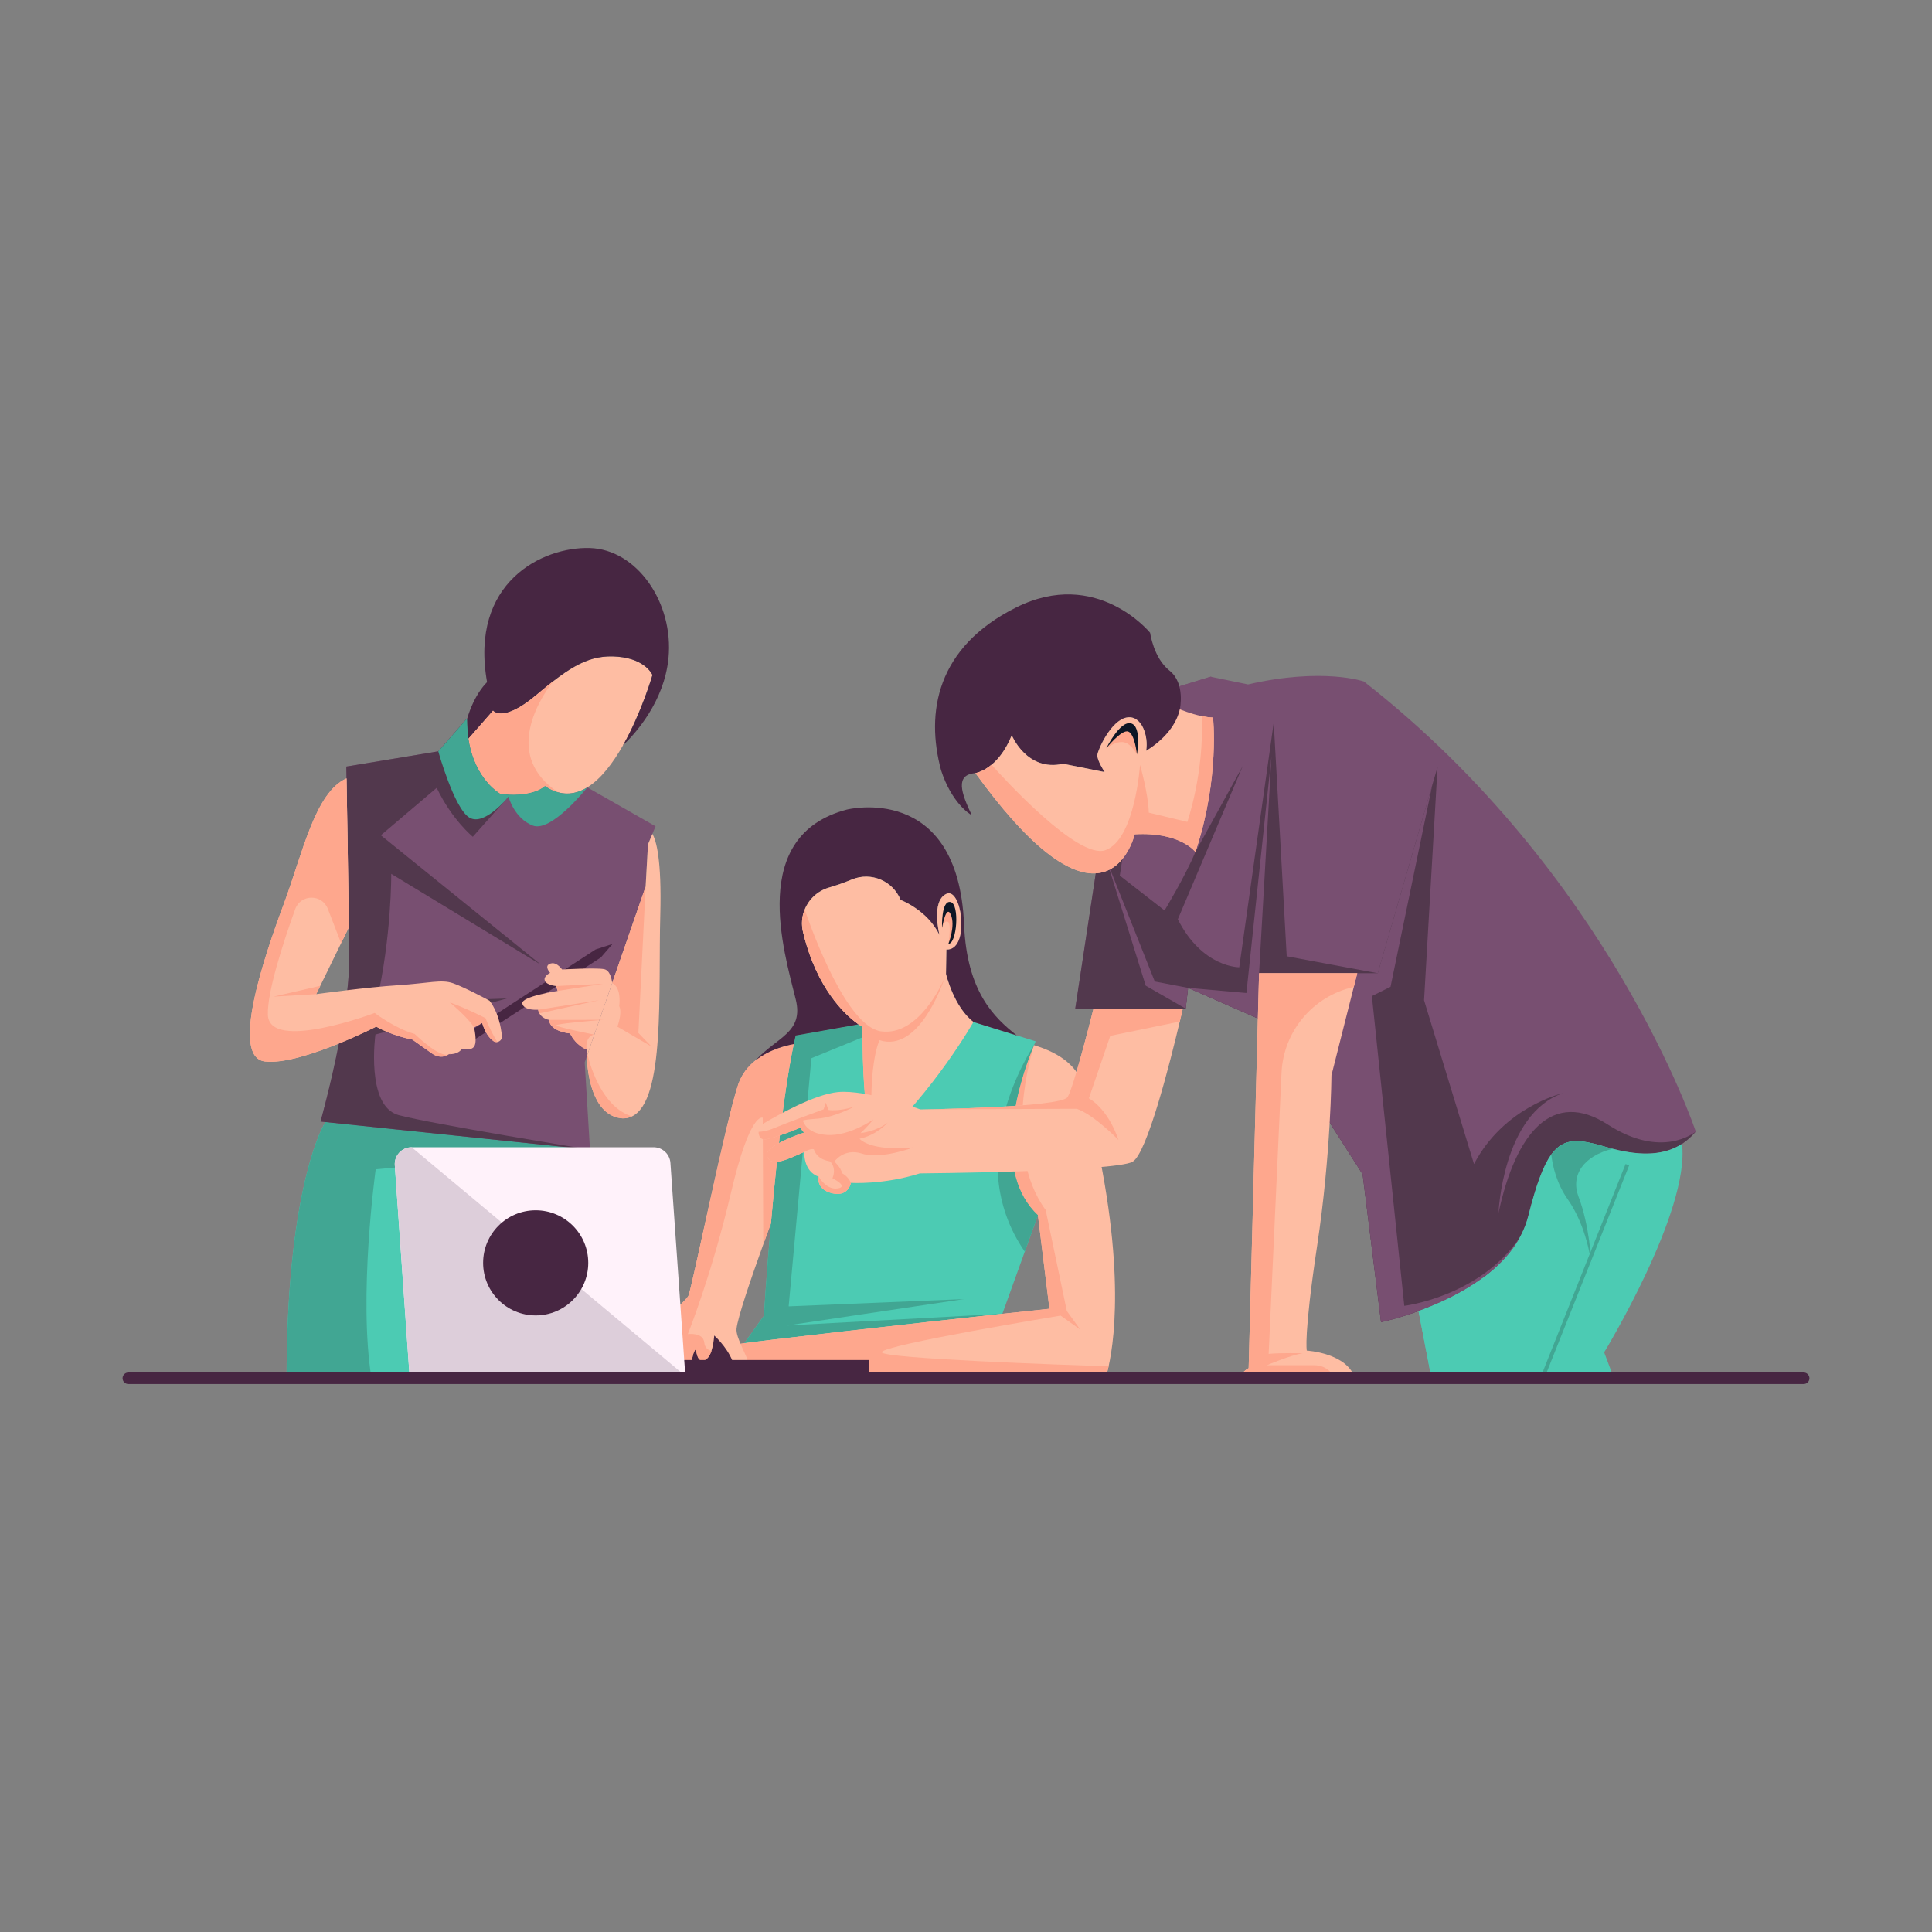 <svg xmlns="http://www.w3.org/2000/svg" width="3842" height="3842" viewBox="0 0 3842 3842" fill="none"><rect x="0" y="0" width="3842" height="3842" fill="#808080" stroke="none"/><mask id="mask0_510_510" style="mask-type:luminance" maskUnits="userSpaceOnUse" x="0" y="0" width="3842" height="3842"><path d="M0 0H3842V3842H0V0Z" fill="white"></path></mask><g mask="url(#mask0_510_510)"><path d="M3372.21 2250.23C3372.21 2250.23 3372.17 2250.27 3372.13 2250.3C3363.94 2260.02 3354.87 2268.14 3344.88 2274.65C3308.87 2298.01 3260.4 2300.3 3193.9 2280.9C3108.88 2256.13 3079.39 2258.5 3039.22 2417.9C3035.41 2433.07 3029.66 2447.28 3022.38 2460.54C2980.34 2537.29 2887.32 2583.1 2820.9 2607.18C2778.11 2622.73 2746.36 2629.25 2746.36 2629.25L2709.78 2335.24L2598.81 2161.32L2516.11 2031.76L2362.62 1964.46L2357.89 2005.76H2138.24L2181.95 1717.67L2204.51 1669.12L2221.7 1632.16L2346.08 1364.6L2407.47 1345.7L2409.22 1346.08L2481.86 1361.06C2630.67 1326.8 2712.14 1355.15 2712.14 1355.15C3202.17 1737.72 3372.21 2250.23 3372.21 2250.23Z" fill="#784F71"></path><path d="M3372.13 2250.3C3363.94 2260.02 3354.87 2268.14 3344.88 2274.65C3308.87 2298.01 3260.4 2300.3 3193.9 2280.9C3108.88 2256.13 3079.39 2258.5 3039.22 2417.9C3035.41 2433.07 3029.66 2447.28 3022.38 2460.54C2980.34 2537.29 2887.32 2583.1 2820.9 2607.18C2778.11 2622.73 2746.36 2629.25 2746.36 2629.25L2709.78 2335.24L2598.81 2161.32L2516.12 2031.76L2362.62 1964.46L2357.89 2005.76H2138.24L2181.95 1717.67L2204.51 1669.12L2221.7 1632.16C2296.81 1623.96 2377.21 1694.2 2377.21 1694.2L2471.38 1523.25L2342.23 1828.14C2390.93 1924.52 2464.4 1923.53 2464.4 1923.53L2532.96 1436.82L2558.76 1901.66L2739.88 1935.38L2848.23 1561.09L2858.74 1525.23L2831.91 1989.07L2931.22 2314.86C2989.76 2202.67 3103.89 2174.81 3107.93 2173.86C2987.85 2215.62 2979.93 2412.18 2979.93 2412.18C3014.68 2250.3 3088.19 2165.85 3197.44 2236.39C3304.6 2305.52 3369.65 2252.36 3372.13 2250.3Z" fill="#52384D"></path><path d="M2362.62 1964.46L2296.43 1951.83L2200.85 1711.49L2278.42 1960.15L2357.89 2005.76L2362.62 1964.46Z" fill="#784F71"></path><path d="M2377.21 1694.2C2357.28 1742.1 2315.86 1810.58 2315.86 1810.58L2226.84 1741.26C2226.84 1741.26 2229.39 1724.64 2231.91 1708.3C2250.2 1686.12 2256.49 1659.1 2256.49 1659.1C2347.3 1653.96 2377.21 1694.2 2377.21 1694.2Z" fill="#784F71"></path><path d="M2412.27 1426.99C2382.36 1425.96 2346.27 1410.48 2346.27 1410.48C2338 1448.13 2306.1 1474.77 2289.45 1486.43L2346.08 1364.6L2407.47 1345.7L2409.22 1346.08C2411.24 1380.65 2412.27 1426.99 2412.27 1426.99Z" fill="#784F71"></path><path d="M1484.61 2737.99C1484.61 2737.99 1473.62 2696.8 1461.85 2680.32C1450.08 2663.84 1419.09 2623.04 1419.09 2623.04L1357.5 2699.15L1360.24 2742.7L1484.61 2737.99Z" fill="#472642"></path><path d="M2064.01 2416.57L2037.9 2489.01L1993.31 2612.67L1946.98 2741.24L1945.8 2744.56H1427.61L1456 2704.89L1472.42 2681.91L1472.95 2681.15L1475.13 2678.1L1480.5 2670.59L1519.14 2616.56C1519.14 2616.56 1524.06 2536.07 1533.09 2432.65V2432.57C1536.79 2390.62 1541.09 2344.89 1546.05 2299.27C1554.96 2217.26 1565.86 2135.48 1578.44 2076.23C1579.69 2070.32 1580.95 2064.64 1582.25 2059.23L1707.28 2037.05L1731.4 2032.78L1747.6 2029.89L1935.77 2032.25L2021.93 2059.08L2059.59 2070.78C2059.59 2070.78 2058.33 2073.48 2056.27 2078.44C2056.23 2078.51 2056.19 2078.59 2056.19 2078.67C2056.19 2078.67 2056.15 2078.7 2056.12 2078.82C2055.39 2080.57 2054.52 2082.59 2053.6 2084.88C2042.06 2113.34 2017.44 2181.06 2012.67 2251.79C2008.63 2311.96 2018.96 2374.34 2064.01 2416.57Z" fill="#4CCBB3"></path><path d="M1993.32 2612.67L1480.5 2670.59L1519.14 2616.56C1519.14 2616.56 1524.06 2536.07 1533.09 2432.65V2432.57C1536.79 2390.61 1541.09 2344.89 1546.05 2299.27C1554.96 2217.26 1565.86 2135.48 1578.44 2076.23C1579.69 2070.32 1580.95 2064.64 1582.25 2059.23L1707.28 2037.05L1731.4 2032.78L1721.53 2060.15L1613.57 2104.35L1568.34 2597.84L1916.87 2583.44L1565.25 2635.88L1993.32 2612.67Z" fill="#41A693"></path><path d="M2204.59 2717.16C2200.93 2733.43 2197.96 2741.24 2197.96 2741.24H1474.67C1474.67 2741.24 1463.54 2673.68 1465.71 2673.3C1504.43 2666.59 1833 2629.89 1993.32 2612.67C2049.56 2606.65 2086.91 2602.68 2086.91 2602.68L2064.01 2416.57C1961.72 2320.61 2038.4 2120.74 2056.19 2078.66C2056.23 2078.59 2056.23 2078.51 2056.23 2078.47L2056.27 2078.44C2108.36 2094.17 2146.93 2121.69 2155.69 2167.34C2239.84 2484.63 2217.85 2657.56 2204.59 2717.16Z" fill="#FEBDA3"></path><path d="M2204.59 2717.16C2200.93 2733.43 2197.96 2741.24 2197.96 2741.24H1474.67C1474.67 2741.24 1463.54 2673.68 1465.71 2673.3C1504.43 2666.59 1833 2629.89 1993.32 2612.67C2049.56 2606.65 2086.91 2602.68 2086.91 2602.68L2064.01 2416.57C1961.72 2320.61 2038.4 2120.74 2056.19 2078.66C2053.83 2086.06 1990.95 2285.55 2079.44 2406.24L2121.47 2607.03L2148.11 2643.92L2109.16 2616.25C2109.16 2616.25 1754.65 2674.67 1753.62 2689C1752.74 2701.77 2121.97 2714.49 2204.59 2717.16Z" fill="#FEA78D"></path><path d="M1578.44 2076.23C1565.86 2135.48 1554.96 2217.26 1546.04 2299.27C1541.09 2344.89 1536.79 2390.61 1533.09 2432.57V2432.65C1528.25 2445.83 1523.07 2460.05 1517.84 2474.64C1493.27 2542.89 1467.05 2619.68 1464.68 2642.32C1463.73 2651.2 1469.3 2665.03 1475.13 2678.1C1481.45 2692.16 1488.08 2705.31 1487.28 2710.15C1484.58 2726.42 1460.15 2717.39 1460.15 2717.39C1459.12 2713.12 1457.67 2708.93 1456 2704.89C1444.45 2677.22 1420.37 2655.88 1420.37 2655.88C1419.3 2668.34 1417.43 2678.56 1414.8 2686.45C1410.91 2698.03 1405.31 2704.55 1397.77 2705.65C1385.08 2707.44 1384.2 2682.1 1384.2 2682.1C1372.43 2693.88 1375.13 2736.37 1375.13 2736.37L1338.97 2738.2L1312.75 2631.45C1312.75 2631.45 1362.48 2588.05 1368.81 2577.19C1375.13 2566.37 1443.88 2226.29 1468.3 2155.76C1475.36 2135.41 1488.05 2120.13 1502.52 2108.66C1530.15 2086.71 1564.38 2078.74 1578.44 2076.23Z" fill="#FEBDA3"></path><path d="M1578.44 2076.23C1565.86 2135.48 1554.96 2217.26 1546.04 2299.27C1541.09 2344.89 1536.79 2390.61 1533.09 2432.57V2432.65C1528.25 2445.83 1523.07 2460.05 1517.84 2474.64L1516.86 2222.86C1516.86 2222.86 1492.01 2208.19 1453.63 2371.9C1415.22 2535.65 1367.81 2653.06 1367.81 2653.06C1367.81 2653.06 1398.3 2648.57 1400.55 2669.98C1401.69 2680.65 1408.36 2684.88 1414.8 2686.45C1410.91 2698.03 1405.31 2704.55 1397.77 2705.65C1385.08 2707.44 1384.2 2682.1 1384.2 2682.1C1372.43 2693.88 1375.13 2736.37 1375.13 2736.37L1338.97 2738.2L1312.75 2631.45C1312.75 2631.45 1362.48 2588.05 1368.81 2577.19C1375.13 2566.37 1443.88 2226.29 1468.3 2155.76C1475.36 2135.41 1488.05 2120.13 1502.52 2108.66C1530.15 2086.71 1564.38 2078.74 1578.44 2076.23Z" fill="#FEA78D"></path><path d="M1917.14 1838.59C1905.33 1554.04 1684 1609.98 1684 1609.98C1487.74 1661.5 1558.85 1891.67 1582.44 1987.51C1598.71 2053.63 1544.79 2062.2 1502.52 2108.66C1530.15 2086.7 1564.37 2078.74 1578.44 2076.23C1579.69 2070.32 1580.95 2064.64 1582.25 2059.23L1707.28 2037.05C1687.23 2023.07 1633.88 1978.14 1603.93 1879.36C1601.38 1870.98 1599.01 1862.21 1596.84 1853.03C1587.74 1814.56 1610.72 1775.97 1648.7 1764.97C1661.9 1761.15 1677.12 1755.94 1694.32 1748.85C1732.26 1733.21 1775.7 1751.61 1791 1789.69C1791 1789.69 1844.05 1809.4 1868.32 1859.43C1868.32 1859.43 1850.87 1791.98 1881.96 1777.58C1883.95 1776.66 1885.85 1776.32 1887.68 1776.47C1914.89 1778.83 1926.66 1890.37 1881.96 1888.24L1881.2 1936.75C1881.2 1936.75 1896.37 2001.92 1935.77 2032.25L2021.93 2059.08C1977.65 2023.87 1922.7 1973.03 1917.14 1838.59Z" fill="#472642"></path><path d="M1935.77 2032.25C1935.77 2032.25 1859.21 2168.68 1737.19 2280.83C1737.19 2280.83 1714.44 2224.01 1715.21 2042.08C1715.21 2042.08 1712.27 2040.52 1707.28 2037.05C1687.23 2023.07 1633.88 1978.14 1603.93 1879.36C1601.38 1870.98 1599.01 1862.21 1596.84 1853.03C1593.22 1837.67 1594.67 1822.31 1600.2 1808.71C1608.47 1788.17 1625.84 1771.59 1648.71 1764.96C1661.89 1761.15 1677.14 1755.93 1694.32 1748.84C1732.28 1733.22 1775.68 1751.63 1791 1789.69C1791 1789.69 1804.26 1794.61 1820.57 1805.81C1836.85 1816.98 1856.2 1834.43 1868.32 1859.43C1868.32 1859.43 1850.87 1791.98 1881.96 1777.58C1883.95 1776.66 1885.85 1776.32 1887.68 1776.47C1914.89 1778.83 1926.67 1890.38 1881.96 1888.24L1881.2 1936.75C1881.2 1936.75 1896.37 2001.92 1935.77 2032.25Z" fill="#FEBDA3"></path><path d="M1878.19 1945.36C1875.75 1952.83 1828.42 2094.25 1749.01 2068.49C1749.01 2068.49 1722.45 2120.59 1737.19 2280.83C1737.19 2280.83 1714.44 2224.01 1715.2 2042.08C1715.2 2042.08 1712.27 2040.52 1707.28 2037.05C1687.24 2023.07 1633.88 1978.14 1603.93 1879.36C1601.38 1870.98 1599.02 1862.21 1596.84 1853.03C1593.22 1837.67 1594.67 1822.32 1600.2 1808.71C1617.12 1857.91 1684.53 2041.32 1751.94 2050.89C1827.51 2061.55 1875.37 1951.92 1878.19 1945.36Z" fill="#FEA78D"></path><path d="M1873.37 1845.3C1873.37 1845.3 1877.72 1829.04 1885.12 1833.11C1892.52 1837.18 1886.05 1876.8 1886.05 1876.8C1886.05 1876.8 1901.03 1855.3 1898.44 1829.04C1895.85 1802.77 1875.31 1793.86 1873.37 1845.3Z" fill="#FEA78D"></path><path d="M1873.37 1845.3C1873.37 1845.3 1871.33 1790.08 1890.14 1793.76C1908.96 1797.44 1902.82 1877.62 1886.05 1876.8C1886.05 1876.8 1900.37 1841.62 1890.96 1819.12C1881.55 1796.62 1873.37 1845.3 1873.37 1845.3Z" fill="#0D1625"></path><path d="M2064.01 2416.57L2037.9 2489.01C1907.88 2300.91 2051.89 2085.03 2056.12 2078.82C2055.39 2080.57 2054.52 2082.59 2053.6 2084.88C2042.06 2113.34 2017.44 2181.06 2012.67 2251.79C2008.63 2311.96 2018.96 2374.34 2064.01 2416.57Z" fill="#41A693"></path><path d="M1166.76 2281.78L1165.69 2283.5L1163.56 2287.04L885.027 2742.2H569.916C569.916 2389.43 633.251 2252.63 647.198 2231.32L1158.95 2281.02L1166.76 2281.78Z" fill="#4CCBB3"></path><path d="M1173.01 2286.16L1163.56 2287.04L747.117 2325.3C747.117 2325.3 711.943 2578.45 738.962 2742.2H569.914C569.914 2389.43 633.251 2252.63 647.198 2231.33L1158.95 2281.02L1165.69 2283.49L1173.01 2286.16Z" fill="#41A693"></path><path d="M1303.68 1643.25L1297.35 1658.34L1288.55 1679.33L1283.9 1763.21L1166.8 2101L1162.76 2112.66L1173.24 2286.2L1173.01 2286.16L637.442 2230.3C637.442 2230.3 657.601 2158.46 673.987 2075.12C680.809 2040.33 686.945 2003.52 690.717 1969.07C693.27 1945.9 694.68 1923.79 694.488 1904.13C694.337 1886.72 694.07 1866.25 693.766 1844C692.431 1742.1 690.068 1602.74 689.115 1547.94C688.848 1533.08 688.697 1524.42 688.697 1524.42L871.539 1494.13L927.481 1430.07H928.662C928.662 1430.07 928.662 1444.71 931.595 1468.9C931.634 1469.25 931.709 1469.59 931.749 1469.93C944.399 1551.64 995.58 1578.92 995.58 1578.92C997.142 1579.11 998.665 1579.26 1000.15 1579.42C1004.19 1579.8 1008.04 1580.06 1011.7 1580.25C1065.24 1582.65 1083.61 1563.11 1083.61 1563.11C1114.13 1583.91 1142.48 1581.44 1167.9 1565.81L1167.94 1565.77L1303.68 1643.25Z" fill="#784F71"></path><path d="M1173.01 2286.16L637.442 2230.3C637.442 2230.3 657.599 2158.46 673.988 2075.12C680.809 2040.33 686.943 2003.52 690.718 1969.07C693.271 1945.9 694.681 1923.8 694.488 1904.13C694.337 1886.72 694.07 1866.25 693.764 1844C692.431 1742.1 690.068 1602.74 689.115 1547.94C688.848 1533.08 688.697 1524.43 688.697 1524.43L871.537 1494.13L927.479 1430.07H928.662C928.662 1430.07 928.662 1444.7 931.596 1468.9C931.634 1469.24 931.709 1469.59 931.747 1469.93C944.399 1551.63 995.578 1578.92 995.578 1578.92C997.14 1579.11 998.665 1579.26 1000.15 1579.42C1004.19 1579.8 1008.04 1580.06 1011.7 1580.25L1011.16 1584.33L940.246 1664.02C940.246 1664.02 898.937 1630.59 868.45 1566.69L757.367 1661.04L1075.91 1918.65L778.021 1737.75C778.021 1737.75 779.012 1862.59 748.526 1994.33L1008.08 1985.49L746.544 2057.29C746.544 2057.29 726.88 2199.81 792.769 2217.53C857.591 2234.95 1163.48 2284.6 1173.01 2286.16Z" fill="#52384D"></path><path d="M1297.47 1342.35C1297.47 1342.35 1275.86 1416.85 1238.97 1482.09C1219.31 1516.8 1195.3 1548.93 1167.94 1565.77C1150.07 1576.79 1130.75 1581.28 1110.24 1575.76C1101.56 1573.43 1092.68 1569.28 1083.61 1563.11C1083.61 1563.11 1062.61 1585.44 1000.15 1579.42C998.665 1579.26 997.141 1579.11 995.579 1578.92C995.579 1578.92 944.4 1551.64 931.748 1469.93C931.71 1469.59 931.633 1469.25 931.597 1468.9L965.664 1430.07L977.668 1416.35L980.45 1413.19C980.45 1413.19 999.694 1438.65 1067.11 1381.56C1078.96 1371.54 1089.89 1362.54 1100.19 1354.54C1148.54 1317.12 1182.8 1301.91 1228.72 1305.92C1284.4 1310.72 1297.47 1342.35 1297.47 1342.35Z" fill="#FEBDA3"></path><path d="M1329.33 1308.97C1320.71 1395.97 1262.94 1459.26 1238.97 1482.09C1275.86 1416.85 1297.47 1342.35 1297.47 1342.35C1297.47 1342.35 1284.4 1310.72 1228.72 1305.92C1173.01 1301.08 1134.48 1324.47 1067.11 1381.56C999.694 1438.65 980.449 1413.19 980.449 1413.19L965.663 1430.07H928.661C944.02 1378.17 968.599 1356.6 968.599 1356.6C933.197 1157.87 1078.84 1087.1 1172.78 1089.81C1266.68 1092.51 1340.19 1198.72 1329.33 1308.97Z" fill="#472642"></path><path d="M965.664 1430.07L931.595 1468.9C928.662 1444.7 928.662 1430.07 928.662 1430.07H965.664Z" fill="#472642"></path><path d="M931.775 2074.99L921.392 2059.01L1184.4 1888.12L1218.18 1877.11L1194.78 1904.1L931.775 2074.99Z" fill="#472642"></path><path d="M1313.05 1820.26C1308.9 1970.17 1323.11 2188.38 1256.77 2220.12C1251.02 2222.86 1244.61 2224.2 1237.52 2223.97C1184.86 2219.89 1169.08 2152.52 1166.8 2101L1168.25 2096.88L1191.87 2028.67L1192.1 2027.98L1217.4 1955.01L1283.9 1763.21L1288.55 1679.33L1297.35 1658.34C1304.78 1670.91 1316.1 1708.49 1313.05 1820.26Z" fill="#FEBDA3"></path><path d="M1217.4 1955.01L1192.1 2027.98L1191.87 2028.67L1168.24 2096.88L1166.8 2101C1166.64 2096.96 1166.53 2093.03 1166.53 2089.22C1166.57 2088.53 1166.57 2087.85 1166.49 2087.16C1166.49 2087.16 1145.57 2079.69 1133.6 2055.04C1133.6 2055.04 1093.97 2052.03 1091.76 2028.1C1091.76 2028.1 1073.05 2025.12 1070.08 2007.94C1070.08 2007.94 1042.42 2010.19 1038.68 1995.97C1034.94 1981.76 1108.95 1970.55 1108.95 1970.55L1105.94 1960.84C1105.94 1960.84 1087.27 1959.31 1083.53 1950.36C1079.8 1941.4 1093.97 1934.66 1093.97 1934.66C1093.97 1934.66 1082.77 1922.69 1091.76 1917.47C1100.72 1912.25 1109.67 1917.47 1117.9 1927.91C1117.9 1927.91 1183.72 1924.18 1200.9 1927.19C1212.57 1929.21 1216.22 1945.02 1217.4 1955.01Z" fill="#FEBDA3"></path><path d="M998.132 2060.34C998.741 2066.51 994.208 2071.27 988.909 2072.11C986.318 2072.49 983.536 2071.96 981.06 2070.17C973.399 2064.64 964.864 2054.12 958.805 2034.23L942.648 2043.11C942.648 2043.11 949.126 2069.75 943.447 2080.23C937.807 2090.71 918.449 2085.87 918.449 2085.87C918.449 2085.87 913.228 2094.98 898.175 2096.23C896.459 2096.39 894.631 2096.42 892.65 2096.35C892.612 2096.35 892.612 2096.39 892.573 2096.39C891.469 2097.26 877.368 2107.93 858.771 2094.75C839.413 2081.03 820.055 2067.31 820.055 2067.31C820.055 2067.31 780.498 2060.07 748.222 2041.51C748.222 2041.51 715.753 2058.09 673.988 2075.12C625.514 2094.86 564.466 2115.21 527.197 2110.87C457.803 2102.83 523.956 1905.96 564.313 1797.89C601.43 1698.39 626.277 1575.64 689.116 1547.94C690.069 1602.74 692.432 1742.1 693.765 1844C689.383 1853.03 684.049 1863.97 678.37 1875.63C663.774 1905.58 646.779 1940.33 636.948 1960.38C631.955 1970.59 628.83 1976.95 628.83 1976.95C628.83 1976.95 655.887 1973.22 690.716 1969.07C722.574 1965.3 760.95 1961.18 790.977 1959.24C853.932 1955.2 877.33 1947.12 900.689 1955.2C924.087 1963.24 973.324 1989.88 973.324 1989.88C973.324 1989.88 993.216 2011.79 998.132 2060.34Z" fill="#FEBDA3"></path><path d="M1110.24 1575.76C1101.56 1573.43 1092.68 1569.28 1083.61 1563.11C1083.61 1563.11 1062.61 1585.44 1000.15 1579.42C998.665 1579.26 997.142 1579.11 995.578 1578.92C995.578 1578.92 944.399 1551.64 931.749 1469.93C931.709 1469.59 931.634 1469.25 931.596 1468.9L965.665 1430.07L977.667 1416.35L980.451 1413.19C980.451 1413.19 999.695 1438.65 1067.11 1381.56C1078.96 1371.54 1089.9 1362.54 1100.18 1354.54C1067.37 1397.07 1003.5 1505.9 1110.24 1575.76Z" fill="#FEA78D"></path><path d="M988.911 2072.11C986.319 2072.49 983.538 2071.96 981.06 2070.17C973.401 2064.64 964.864 2054.12 958.805 2034.23L942.647 2043.11C931.215 2023.87 894.519 1993.3 894.519 1993.3C932.816 2007.48 965.626 2024.82 965.626 2024.82C973.21 2045.36 984.108 2064.22 988.911 2072.11Z" fill="#FEA78D"></path><path d="M636.947 1960.38C631.954 1970.59 628.829 1976.96 628.829 1976.96L543.963 1981.87L636.947 1960.38Z" fill="#FEA78D"></path><path d="M892.574 2096.39C891.469 2097.26 877.369 2107.93 858.772 2094.75C839.414 2081.03 820.054 2067.31 820.054 2067.31C820.054 2067.31 780.499 2060.07 748.22 2041.51C748.22 2041.51 715.753 2058.09 673.987 2075.12C625.514 2094.86 564.465 2115.21 527.196 2110.87C457.801 2102.82 523.957 1905.96 564.313 1797.89C601.431 1698.39 626.277 1575.64 689.117 1547.94C690.068 1602.74 692.432 1742.1 693.766 1844C689.384 1853.03 684.049 1863.97 678.369 1875.63L651.872 1807.28C640.287 1777.39 597.806 1777.9 586.991 1808.08C561.841 1878.24 531.347 1973.22 532.722 2017.84C535.047 2093.3 745.173 2014.34 745.173 2014.34C745.173 2014.34 785.224 2045.13 824.666 2056.14C824.666 2056.14 875.119 2105.64 892.574 2096.39Z" fill="#FEA78D"></path><path d="M898.175 2096.23C896.46 2096.38 894.631 2096.42 892.648 2096.35C894.058 2095.59 895.964 2095.59 898.175 2096.23Z" fill="#ED9197"></path><path d="M1105.94 1960.84L1198.88 1956.47L1108.95 1970.55L1105.94 1960.84Z" fill="#FEA78D"></path><path d="M1070.08 2007.94L1191.31 1988.96L1072.8 2015.18C1072.8 2015.18 1071.73 2014.32 1070.08 2007.94Z" fill="#FEA78D"></path><path d="M1106.4 2038.99C1106.78 2042.65 1181.36 2057.36 1181.36 2057.36C1181.36 2057.36 1163.41 2059.69 1166.49 2087.16C1166.49 2087.16 1145.57 2079.7 1133.6 2055.04C1133.6 2055.04 1093.97 2052.03 1091.76 2028.1L1192.1 2027.98H1200.45C1200.45 2027.98 1197.21 2028.25 1191.87 2028.67C1168.63 2030.57 1106.13 2035.98 1106.4 2038.99Z" fill="#FEA78D"></path><path d="M1283.9 1763.21L1269.5 2054.1L1295.46 2081.09L1227.67 2041.61C1227.67 2041.61 1238.1 2014.79 1231.39 2000.64C1231.39 2000.64 1236.94 1964.5 1217.4 1955.01L1283.9 1763.21Z" fill="#FEA78D"></path><path d="M1256.77 2220.12C1251.01 2222.86 1244.61 2224.2 1237.53 2223.97C1184.86 2219.89 1169.08 2152.52 1166.8 2101C1166.64 2096.96 1166.53 2093.03 1166.53 2089.22C1166.53 2089.22 1167.07 2092.04 1168.24 2096.88C1174.34 2122.03 1198.05 2201.83 1256.77 2220.12Z" fill="#FEA78D"></path><path d="M1167.9 1565.81C1165.88 1568.36 1095.99 1655.9 1059.52 1641.72C1022.52 1627.39 1011.16 1584.33 1011.16 1584.33C1011.16 1584.33 963.606 1644.01 933.387 1625.87C903.167 1607.73 871.538 1494.13 871.538 1494.13L927.48 1430.07H928.661C928.661 1430.07 928.661 1444.71 931.596 1468.9C931.635 1469.25 931.71 1469.59 931.748 1469.93C944.4 1551.64 995.579 1578.92 995.579 1578.92C997.141 1579.11 998.666 1579.26 1000.15 1579.42C1062.61 1585.44 1083.61 1563.11 1083.61 1563.11C1114.13 1583.91 1142.48 1581.44 1167.9 1565.81Z" fill="#41A693"></path><path d="M1728.39 2742.6H1336.56V2704.55H1728.39V2742.6Z" fill="#472642"></path><path d="M2352.1 2005.76C2350.8 2011.48 2348.75 2020.32 2346.12 2031.45C2327.9 2108.43 2281.18 2294.81 2251.95 2310.44C2215.03 2330.14 1829.22 2333.41 1829.22 2333.41C1757.01 2356.39 1692.15 2352.28 1692.15 2352.28C1692.15 2352.28 1687.23 2381.01 1654.39 2372.82C1622.76 2364.89 1627.71 2341.72 1628.09 2340.05L1628.13 2339.97C1596.92 2329.3 1599.4 2290.73 1599.4 2290.73C1562.47 2307.16 1533.74 2321.11 1525.51 2299.77C1517.31 2278.43 1599.4 2252.13 1599.4 2252.13C1594.48 2248.85 1592 2242.3 1592 2242.3L1591.96 2242.34C1590.82 2242.79 1570.51 2251.18 1550.58 2257.92H1550.54C1541.51 2261.01 1532.56 2263.75 1525.51 2265.28C1515.94 2267.34 1511.48 2263.26 1509.58 2257.81C1508.74 2255.49 1508.43 2253.12 1508.55 2250.76C1508.81 2243.98 1512.78 2237.54 1518.87 2233.92C1545.28 2218.22 1619.33 2176.37 1665.89 2171.72C1723.32 2165.97 1830.06 2206.17 1830.06 2206.17C1830.06 2206.17 2109.96 2202.9 2123.07 2181.56C2134.54 2162.92 2166.63 2037.43 2174.59 2005.76H2352.1Z" fill="#FEBDA3"></path><path d="M2325.73 1333.66C2293.87 1308.55 2287.13 1258.32 2287.13 1258.32C2287.13 1258.32 2180.84 1127.92 2020.49 1208.1C1862.31 1287.14 1840.47 1416.98 1871.43 1531.75C1891.92 1595.07 1927.01 1618.53 1932.31 1620.87C1911.2 1576.3 1898.88 1540.53 1939.78 1537.38C1939.78 1537.38 1984.13 1531.21 2011.99 1462.08C2011.99 1462.08 2041.9 1535.33 2114.12 1518.82L2196.66 1535.33C2196.66 1535.33 2181.19 1511.58 2182.21 1501.3C2183.24 1490.97 2209.04 1433.2 2239.99 1426.99C2270.93 1420.81 2284.34 1465.17 2279.2 1493.03C2279.2 1493.03 2334.91 1462.08 2346.27 1410.48C2346.27 1410.48 2357.63 1358.77 2325.73 1333.66Z" fill="#472642"></path><path d="M2012.71 1629.22C2022.81 1626.67 2029.4 1623.77 2030.09 1623.47C2025.1 1626.86 2020.22 1629.79 2015.49 1632.35C2014.54 1631.32 2013.63 1630.29 2012.71 1629.22Z" fill="#0D1625"></path><path d="M2379.84 1686.16C2379.84 1686.23 2379.8 1686.35 2379.77 1686.42C2378.93 1689.01 2378.09 1691.61 2377.21 1694.2C2377.21 1694.2 2347.3 1653.95 2256.49 1659.1C2256.49 1659.1 2250.2 1686.12 2231.91 1708.3C2201.61 1745.18 2138.16 1768.74 2015.49 1632.35C2014.54 1631.32 2013.63 1630.29 2012.71 1629.22C1990.38 1604.15 1966.11 1573.81 1939.77 1537.38C1939.77 1537.38 1954.22 1535.36 1971.75 1520.81C1985.01 1509.87 1999.98 1491.77 2011.99 1462.08C2011.99 1462.08 2041.9 1535.32 2114.12 1518.82L2196.66 1535.32C2196.66 1535.32 2181.19 1511.58 2182.22 1501.3C2183.24 1490.97 2209.04 1433.2 2239.99 1426.98C2270.93 1420.81 2284.34 1465.17 2279.2 1493.03C2279.2 1493.03 2283.28 1490.78 2289.45 1486.43C2306.1 1474.77 2338 1448.13 2346.27 1410.48C2346.27 1410.48 2366.92 1419.33 2389.9 1424.09C2397.33 1425.61 2404.99 1426.72 2412.27 1426.98C2412.27 1426.98 2425.19 1545.23 2379.84 1686.16Z" fill="#FEBDA3"></path><path d="M1699.24 2200.46C1699.24 2200.46 1660.14 2221.68 1626.61 2224.47C1593.11 2227.25 1588.69 2227.17 1592 2242.3L1591.97 2242.34C1590.33 2242.98 1548.06 2260.44 1525.5 2265.28C1515.94 2267.34 1511.48 2263.26 1509.58 2257.81C1508.74 2255.48 1508.43 2253.12 1508.55 2250.76C1515.83 2250.57 1525.85 2249.05 1537.77 2244.01C1562.93 2233.42 1637.77 2206.02 1637.77 2206.02L1642.27 2192.61L1647.3 2207.16C1647.3 2207.16 1667.42 2211.05 1699.24 2200.46Z" fill="#FEA78D"></path><path d="M1816.72 2281.82C1816.72 2281.82 1751.03 2306.21 1714.63 2294.2C1678.28 2282.24 1659.26 2309.94 1659.26 2309.94C1659.26 2309.94 1627.02 2311.58 1618.37 2285.55C1618.37 2285.55 1613.91 2282.69 1599.4 2290.73C1562.47 2307.16 1533.74 2321.11 1525.5 2299.77C1517.31 2278.43 1599.4 2252.13 1599.4 2252.13C1594.48 2248.85 1592 2242.3 1592 2242.3L1591.97 2242.34C1590.82 2242.8 1570.51 2251.18 1550.58 2257.92C1574.09 2239.48 1596.04 2226.45 1596.04 2226.45C1596.04 2226.45 1600.58 2254.53 1645.2 2257.01C1689.03 2259.45 1735.21 2227.25 1736.93 2226.07C1736.09 2227.1 1722.56 2243.29 1711.36 2253.31C1711.36 2253.31 1743.48 2250 1765.39 2232.32C1764.1 2233.8 1742.49 2257.66 1709.26 2264.48C1709.26 2264.48 1729.11 2290.09 1816.72 2281.82Z" fill="#FEA78D"></path><path d="M1692.15 2352.28C1692.15 2352.28 1687.23 2381.01 1654.39 2372.82C1622.76 2364.89 1627.71 2341.72 1628.09 2340.05L1628.13 2339.97C1628.13 2339.97 1643.14 2366.99 1665.97 2363.29C1688.76 2359.56 1655.41 2343.02 1655.41 2343.02C1655.41 2343.02 1667.38 2318.21 1643.41 2303.65L1659.26 2309.94C1659.26 2309.94 1671.95 2321.07 1674.81 2333.34C1674.81 2333.34 1686.4 2338.71 1692.15 2352.28Z" fill="#FEA78D"></path><path d="M3190.05 2689.27L3211.16 2745.55H2847.54L2820.9 2607.18C2859.73 2593.12 2907.64 2571.59 2949.17 2540.8C2990.94 2509.85 3026.23 2469.5 3039.22 2417.9C3054.77 2356.28 3068.68 2318.1 3084.87 2295.92C3110.48 2260.71 3141.77 2265.7 3193.9 2280.9C3198.32 2282.2 3202.63 2283.38 3206.89 2284.45C3266.76 2299.92 3311.27 2296.45 3344.88 2274.65C3360.89 2408.91 3190.05 2689.27 3190.05 2689.27Z" fill="#4CCBB3"></path><path d="M2379.84 1686.16C2379.84 1686.23 2379.8 1686.35 2379.77 1686.42C2378.93 1689.01 2378.09 1691.61 2377.21 1694.2C2377.21 1694.2 2347.3 1653.95 2256.49 1659.1C2256.49 1659.1 2250.2 1686.12 2231.91 1708.3C2201.61 1745.18 2138.16 1768.74 2015.49 1632.35C2014.54 1631.32 2013.63 1630.29 2012.71 1629.22C1990.38 1604.15 1966.11 1573.81 1939.77 1537.38C1939.77 1537.38 1954.22 1535.36 1971.75 1520.81C1995.56 1547.48 2143.92 1710.24 2198.26 1690.65C2257.36 1669.35 2267.08 1521.03 2267.08 1521.03C2267.08 1521.03 2283.55 1578.23 2284.5 1616.04L2361.09 1634.44C2361.09 1634.44 2394.82 1538.37 2389.9 1424.09C2397.33 1425.61 2404.99 1426.72 2412.27 1426.98C2412.27 1426.98 2425.19 1545.23 2379.84 1686.16Z" fill="#FEA78D"></path><path d="M2503.81 1935.39L2528.45 1503.91L2478.65 1974.68L2362.62 1964.46L2516.11 2031.75L2503.81 1935.39Z" fill="#784F71"></path><path d="M3022.38 2460.54C2980.34 2537.29 2887.32 2583.1 2820.9 2607.18C2778.11 2622.73 2746.36 2629.25 2746.36 2629.25L2709.78 2335.24L2598.81 2161.32L2699.07 1935.38H2739.88L2848.22 1561.09L2765.26 1962.28L2728.15 1980.84L2792.59 2596.82C2792.59 2596.82 2942.35 2578.79 3022.38 2460.54Z" fill="#784F71"></path><path d="M2694.69 2741.47H2463.45C2463.45 2741.47 2470 2727.3 2483.08 2720.74L2503.81 1935.38H2699.07L2692.17 1962.67L2647.78 2138.27C2647.78 2138.27 2646.71 2295.35 2619.43 2476.43C2592.18 2657.48 2598.7 2685.84 2598.7 2685.84C2598.7 2685.84 2679.41 2690.22 2694.69 2741.47Z" fill="#FEBDA3"></path><path d="M2207.9 2059.88L2165.33 2184.19C2165.33 2184.19 2202.45 2202.74 2224.25 2267.11C2224.25 2267.11 2177.34 2218.02 2141.36 2204.92L1830.06 2206.17C1830.06 2206.17 2109.96 2202.9 2123.07 2181.56C2134.54 2162.92 2166.63 2037.43 2174.59 2005.76H2352.1C2350.8 2011.48 2348.75 2020.32 2346.12 2031.45L2207.9 2059.88Z" fill="#FEA78D"></path><path d="M2548.44 2133.56L2522.86 2692.35C2546.56 2689.99 2590.43 2691.17 2590.43 2691.17C2566.72 2694.75 2519.32 2714.87 2519.32 2714.87H2612.95C2635.43 2714.87 2648.16 2728.17 2655.28 2741.47H2463.45C2463.45 2741.47 2470.01 2727.3 2483.08 2720.74L2503.81 1935.38H2699.07L2692.17 1962.67C2611.15 1980.61 2552.23 2050.66 2548.44 2133.56Z" fill="#FEA78D"></path><path d="M2199.96 1488.05C2199.96 1488.05 2220.1 1472.47 2235.54 1476.2C2250.98 1479.93 2260.93 1500.43 2260.93 1500.43C2260.93 1500.43 2264.29 1450.64 2248.85 1448.52C2233.41 1446.39 2206.44 1478.6 2199.96 1488.05Z" fill="#FEA78D"></path><path d="M2260.93 1500.43C2260.93 1500.43 2271.1 1444.54 2249.18 1438.51C2227.27 1432.47 2199.96 1488.05 2199.96 1488.05C2199.96 1488.05 2230.13 1450.26 2243.47 1454.7C2256.81 1459.15 2260.93 1500.43 2260.93 1500.43Z" fill="#0D1625"></path><path d="M1362.86 2736.14H814.453L785.111 2317.29C783.776 2297.9 799.134 2281.4 818.569 2281.4H1299.75C1317.36 2281.4 1331.99 2295.04 1333.21 2312.61L1362.86 2736.14Z" fill="#FFF2FA"></path><path d="M1362.86 2736.14H814.453L785.111 2317.29C783.776 2297.9 799.134 2281.4 818.569 2281.4L1362.86 2736.14Z" fill="#DDCEDA"></path><path d="M1169.8 2511.33C1169.8 2569.06 1123 2615.86 1065.27 2615.86C1007.53 2615.86 960.732 2569.06 960.732 2511.33C960.732 2453.6 1007.53 2406.79 1065.27 2406.79C1123 2406.79 1169.8 2453.6 1169.8 2511.33Z" fill="#472642"></path><path d="M2820.9 2607.18C2859.73 2593.12 2907.63 2571.59 2949.17 2540.8L2863.96 2745.55H2847.54L2820.9 2607.18Z" fill="#4CCBB3"></path><path d="M3139.29 2380.44C3161.05 2437.14 3164.48 2509.4 3164.63 2513.97C3164.14 2509.63 3155.68 2439.2 3117.84 2385.32C3095.62 2353.65 3087.62 2319.51 3084.87 2295.92C3110.48 2260.71 3141.77 2265.7 3193.9 2280.9C3198.32 2282.2 3202.63 2283.38 3206.9 2284.45C3149.01 2298.81 3122.64 2336.96 3139.29 2380.44Z" fill="#41A693"></path><path d="M3071.51 2739.79L3064.42 2736.97L3232.64 2314.74L3239.73 2317.56L3071.51 2739.79Z" fill="#41A693"></path><path d="M3586.83 2752.27H255.174C248.86 2752.27 243.742 2747.15 243.742 2740.84C243.742 2734.52 248.86 2729.4 255.174 2729.4H3586.83C3593.14 2729.4 3598.26 2734.52 3598.26 2740.84C3598.26 2747.15 3593.14 2752.27 3586.83 2752.27Z" fill="#472642"></path></g></svg>